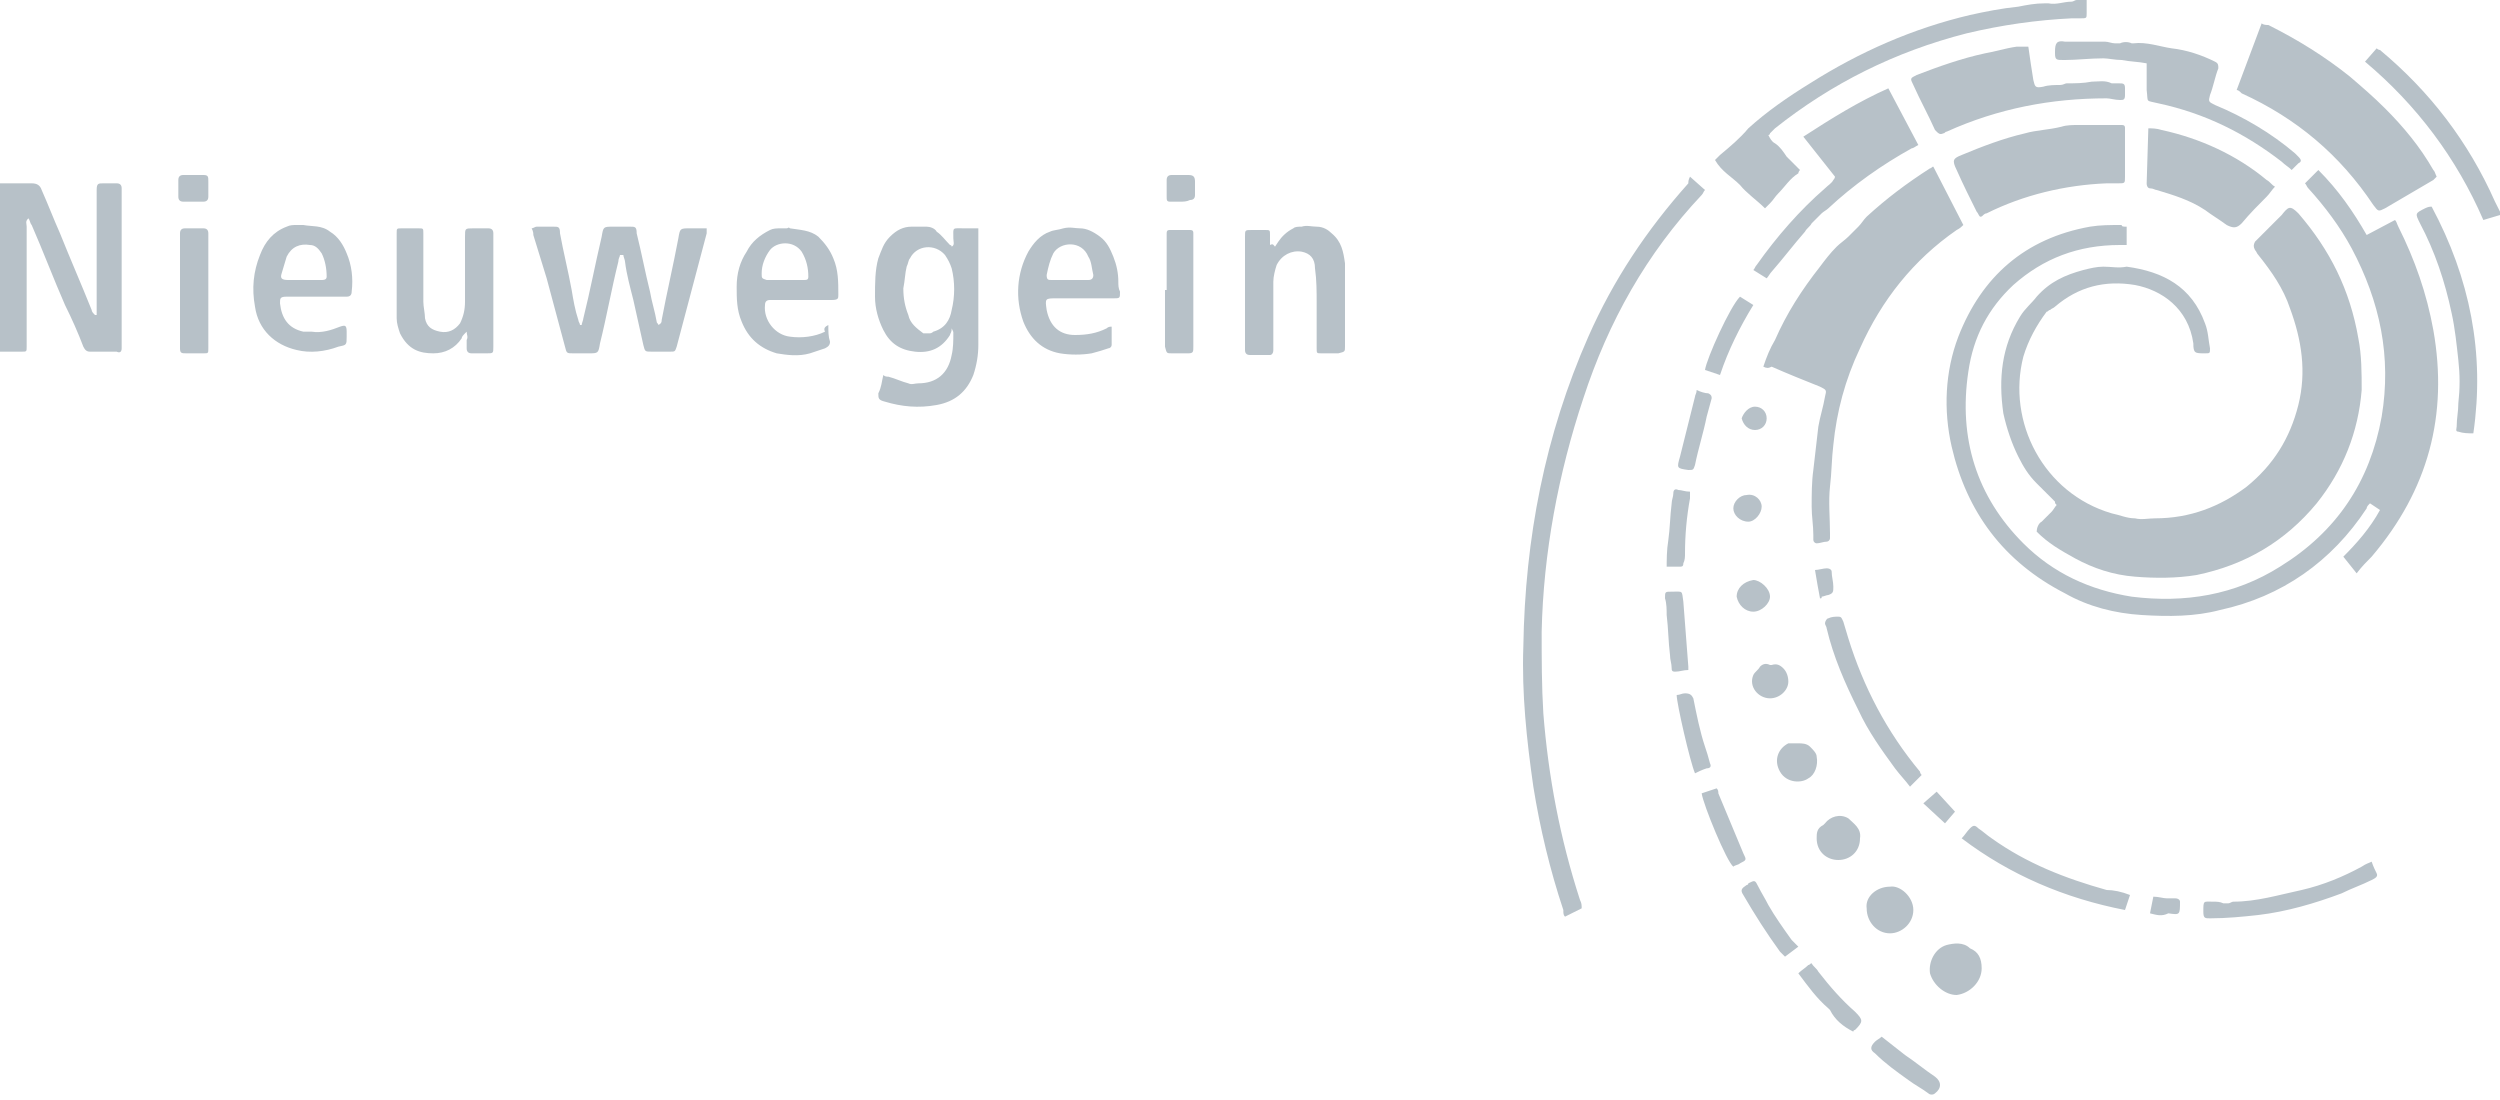 <?xml version="1.0" encoding="utf-8"?>
<!-- Generator: Adobe Illustrator 27.7.0, SVG Export Plug-In . SVG Version: 6.00 Build 0)  -->
<svg version="1.1" id="Laag_1" xmlns="http://www.w3.org/2000/svg" xmlns:xlink="http://www.w3.org/1999/xlink" x="0px" y="0px"
	 viewBox="0 0 150 66" style="enable-background:new 0 0 150 66;" xml:space="preserve">
<style type="text/css">
	.st0{fill-rule:evenodd;clip-rule:evenodd;fill:#B7C1C8;}
</style>
<g>
	<path class="st0" d="M0,11l1.6,0c0.1,0,0.2,0,0.3,0c0.3,0,0.5,0.1,0.6,0.4c0.4,0.9,0.7,1.7,1.1,2.6c0.6,1.5,1.3,3.1,1.9,4.6
		c0,0.1,0.1,0.2,0.2,0.3l0.1,0c0-0.2,0-0.3,0-0.5c0-1.9,0-3.8,0-5.7c0-0.4,0-0.8,0-1.3c0-0.4,0.1-0.4,0.4-0.4c0.3,0,0.6,0,0.8,0
		c0.2,0,0.3,0.1,0.3,0.3c0,0.1,0,0.2,0,0.3v9c0,0.1,0,0.2,0,0.3c0,0.2-0.1,0.3-0.3,0.2c-0.6,0-1.1,0-1.6,0c-0.2,0-0.3-0.1-0.4-0.3
		c-0.3-0.8-0.7-1.7-1.1-2.5c-0.7-1.6-1.3-3.2-2-4.8c-0.1-0.1-0.1-0.3-0.2-0.4c-0.2,0.2-0.1,0.3-0.1,0.5c0,1.1,0,2.2,0,3.3v3.6
		c0,0.1,0,0.2,0,0.3c0,0.3,0,0.3-0.3,0.3c-0.3,0-0.6,0-1,0c-0.1,0-0.3,0-0.4,0L0,11 M125.2,0l0,0.8c0,0.3,0,0.3-0.4,0.3
		c-0.2,0-0.3,0-0.5,0c-2.1,0.1-4.2,0.4-6.3,0.9c-4.3,1.1-8.1,3-11.5,5.7c-0.1,0.1-0.2,0.2-0.3,0.3c0,0,0,0.1-0.1,0.1
		c0.1,0.2,0.2,0.4,0.4,0.5c0.3,0.2,0.5,0.5,0.7,0.8c0.1,0.1,0.1,0.1,0.2,0.2l0.6,0.6c-0.1,0.1-0.1,0.2-0.1,0.2
		c-0.5,0.3-0.8,0.8-1.2,1.2c-0.2,0.2-0.3,0.4-0.5,0.6c-0.1,0.1-0.2,0.2-0.3,0.3c-0.5-0.5-1.1-0.9-1.5-1.4c-0.5-0.5-1.1-0.8-1.5-1.5
		c0.1-0.1,0.2-0.2,0.3-0.3c0.6-0.5,1.2-1,1.7-1.6c1.1-1,2.4-1.9,3.7-2.7c3-1.9,6.2-3.3,9.6-4.1c0.9-0.2,1.9-0.4,2.9-0.5
		c0.5-0.1,1-0.2,1.6-0.2c0.1,0,0.1,0,0.2,0c0.5,0.1,0.9-0.1,1.4-0.1c0.1,0,0.2-0.1,0.3-0.1L125.2,0L125.2,0z M150,12.9l-1,0.3
		c-1.6-3.7-4-6.9-7.1-9.5l0.7-0.8c0.1,0.1,0.2,0.1,0.2,0.1c3,2.5,5.3,5.5,6.9,9.1c0.1,0.2,0.2,0.4,0.3,0.6
		C150,12.7,150,12.9,150,12.9z M122.2,31.9c0-0.2,0.1-0.5,0.3-0.6c0.2-0.2,0.4-0.4,0.6-0.6c0.1-0.1,0.2-0.3,0.3-0.4
		c-0.1-0.1-0.1-0.1-0.1-0.2c-0.4-0.4-0.7-0.7-1.1-1.1c-0.5-0.5-0.8-1-1.1-1.6c-0.4-0.8-0.7-1.7-0.9-2.6c-0.3-2.1-0.1-4,1-5.8
		c0.3-0.5,0.7-0.8,1-1.2c0.8-0.9,1.7-1.3,2.8-1.6c0.4-0.1,0.8-0.2,1.2-0.2c0.5,0,0.9,0.1,1.4,0c2.2,0.3,3.9,1.2,4.7,3.4
		c0.2,0.5,0.2,1,0.3,1.5c0,0.3,0,0.3-0.3,0.3c-0.6,0-0.7,0-0.7-0.6c-0.3-2.1-1.9-3.2-3.5-3.5c-1.8-0.3-3.4,0.1-4.8,1.3
		c-0.1,0.1-0.2,0.1-0.3,0.2c-0.1,0-0.1,0.1-0.2,0.1c-0.6,0.8-1.1,1.7-1.4,2.7c-1,3.9,1.2,8.2,5.3,9.4c0.5,0.1,0.9,0.3,1.4,0.3
		c0.4,0.1,0.8,0,1.2,0c2.1,0,3.9-0.7,5.5-1.9c1.6-1.3,2.6-2.9,3.1-4.9c0.5-2,0.2-3.9-0.5-5.8c-0.4-1.2-1.1-2.2-1.9-3.2
		c-0.1-0.1-0.1-0.2-0.2-0.3c-0.1-0.2-0.1-0.3,0-0.5c0.4-0.4,0.9-0.9,1.3-1.3c0.1-0.1,0.2-0.2,0.3-0.3c0.4-0.5,0.5-0.6,1-0.1
		c1.9,2.2,3.1,4.6,3.6,7.5c0.2,1,0.2,2.1,0.2,3.1c-0.2,2.5-1.1,4.8-2.7,6.8c-1.9,2.3-4.3,3.7-7.2,4.3c-1.2,0.2-2.5,0.2-3.7,0.1
		c-1.3-0.1-2.5-0.5-3.6-1.1C123.6,33,122.9,32.6,122.2,31.9"/>
	<path class="st0" d="M127.6,13.6v1.1c-0.1,0-0.3,0-0.4,0c-2.5,0-4.6,0.8-6.4,2.4c-1.5,1.4-2.4,3.1-2.7,5.2c-0.6,4,0.5,7.5,3.3,10.3
		c1.8,1.8,4,2.8,6.5,3.2c3.2,0.4,6.2-0.1,8.9-1.8c3.4-2.1,5.4-5.1,6.1-9c0.6-3.6-0.1-6.9-1.8-10.1c-0.7-1.3-1.6-2.5-2.6-3.6
		c-0.1-0.1-0.1-0.2-0.2-0.3l0.8-0.8c1.2,1.2,2.1,2.5,2.9,3.9l1.7-0.9c0.1,0.1,0.1,0.2,0.2,0.4c1,2,1.7,4,2.1,6.2
		c0.9,5.1-0.3,9.6-3.7,13.6c-0.3,0.3-0.6,0.6-0.9,1l-0.8-1c0.8-0.8,1.6-1.7,2.2-2.8l-0.6-0.4c-0.1,0.1-0.2,0.2-0.2,0.3
		c-2.1,3.2-5.1,5.3-8.8,6.1c-1.5,0.4-3.1,0.4-4.7,0.3c-1.6-0.1-3.2-0.5-4.6-1.3c-3.7-1.9-5.9-4.9-6.8-8.8c-0.5-2.2-0.4-4.5,0.4-6.6
		c1.4-3.6,4-5.9,7.9-6.6c0.6-0.1,1.2-0.1,1.9-0.1C127.3,13.6,127.4,13.6,127.6,13.6 M105.8,22c0.2-0.6,0.4-1.1,0.7-1.6
		c0.7-1.6,1.6-3,2.7-4.4c0.3-0.4,0.6-0.8,1-1.2c0.2-0.2,0.5-0.4,0.7-0.6c0.2-0.2,0.4-0.4,0.6-0.6c0.2-0.2,0.3-0.4,0.5-0.6
		c1.2-1.1,2.4-2,3.8-2.9c0.1,0,0.1-0.1,0.2-0.1l1.8,3.5c-0.1,0.1-0.2,0.2-0.4,0.3c-2.6,1.8-4.5,4.2-5.8,7.1
		c-0.9,1.9-1.4,3.8-1.6,5.8c-0.1,0.8-0.1,1.7-0.2,2.5c-0.1,0.9,0,1.9,0,2.8c0,0.1,0,0.2,0,0.3c0,0.1-0.1,0.2-0.2,0.2
		c-0.2,0-0.4,0.1-0.6,0.1c-0.1,0-0.2-0.1-0.2-0.2c0-0.1,0-0.2,0-0.3c0-0.6-0.1-1.1-0.1-1.7c0-0.7,0-1.5,0.1-2.2
		c0.1-0.9,0.2-1.7,0.3-2.6c0.1-0.6,0.3-1.2,0.4-1.8c0.1-0.4,0.1-0.4-0.3-0.6c-1-0.4-2-0.8-2.9-1.2C106.1,22.1,106,22.1,105.8,22
		 M134.2,5.4l1.5-4c0.1,0.1,0.3,0.1,0.4,0.1c1.8,0.9,3.4,1.9,4.9,3.1c0.7,0.6,1.4,1.2,2.1,1.9c1.1,1.1,2.1,2.3,2.9,3.7
		c0.1,0.1,0.1,0.2,0.2,0.4c-0.1,0.1-0.1,0.1-0.2,0.2c-1,0.6-1.9,1.1-2.9,1.7c-0.4,0.2-0.4,0.2-0.7-0.2c-2-3-4.6-5.2-7.9-6.7
		C134.4,5.5,134.3,5.4,134.2,5.4 M101.4,10.6l0.9,0.8c-0.1,0.1-0.1,0.2-0.2,0.3c-3.3,3.5-5.6,7.6-7.1,12.2c-1.5,4.5-2.4,9.3-2.5,14
		c0,1.6,0,3.3,0.1,4.9c0.3,3.8,1,7.5,2.2,11.2c0.1,0.2,0.1,0.3,0.1,0.5l-1,0.5c-0.1-0.1-0.1-0.2-0.1-0.4c-0.8-2.4-1.4-4.9-1.8-7.4
		c-0.4-2.8-0.7-5.6-0.6-8.4c0.1-6.5,1.3-12.7,3.9-18.6c1.5-3.4,3.5-6.4,6-9.2C101.3,10.9,101.3,10.8,101.4,10.6 M54.2,17.3
		c0,0.6,0.1,1.1,0.3,1.6c0.1,0.5,0.5,0.8,0.9,1.1c0.1,0,0.2,0,0.4,0c0.1,0,0.2-0.1,0.2-0.1c0.7-0.2,1-0.7,1.1-1.3
		c0.2-0.8,0.2-1.7,0-2.5c-0.1-0.3-0.2-0.5-0.4-0.8c-0.6-0.7-1.7-0.6-2.1,0.2c-0.1,0.1-0.1,0.3-0.2,0.5
		C54.3,16.4,54.3,16.8,54.2,17.3 M53,22.5c0.1,0.1,0.2,0.1,0.3,0.1c0.4,0.1,0.8,0.3,1.2,0.4c0.2,0.1,0.4,0,0.6,0
		c1.1,0,1.8-0.6,2-1.7c0.1-0.4,0.1-0.9,0.1-1.3c0-0.1,0-0.1-0.1-0.3C57.1,20,57,20,57,20.1c-0.5,0.8-1.2,1.1-2.1,1
		C54,21,53.4,20.6,53,19.8c-0.3-0.6-0.5-1.3-0.5-2c0-0.8,0-1.6,0.2-2.3c0.2-0.5,0.3-0.9,0.7-1.3c0.4-0.4,0.8-0.6,1.3-0.6
		c0.3,0,0.6,0,0.9,0c0.2,0,0.5,0.1,0.6,0.3c0.3,0.2,0.5,0.5,0.8,0.8c0,0,0.1,0,0.1,0.1c0.2-0.1,0.1-0.3,0.1-0.5
		c0-0.7-0.1-0.6,0.7-0.6h0.8c0,0.1,0,0.1,0,0.1c0,2.3,0,4.6,0,6.9c0,0.6-0.1,1.2-0.3,1.8c-0.4,1-1.1,1.6-2.2,1.8
		c-1.1,0.2-2.1,0.1-3.1-0.2c-0.4-0.1-0.4-0.2-0.4-0.5C52.9,23.2,52.9,22.9,53,22.5 M37.2,15.3c0,0.1-0.1,0.2-0.1,0.4
		c-0.4,1.6-0.7,3.3-1.1,4.9c-0.1,0.6-0.1,0.6-0.7,0.6c-0.3,0-0.6,0-0.9,0c-0.4,0-0.4,0-0.5-0.4l-1.1-4.1L32,14.1
		c0-0.1,0-0.2-0.1-0.4c0.1,0,0.2-0.1,0.3-0.1c0.3,0,0.7,0,1,0c0.3,0,0.4,0,0.4,0.4c0.2,1.1,0.5,2.3,0.7,3.4c0.1,0.6,0.2,1.2,0.4,1.8
		c0,0.1,0.1,0.2,0.1,0.3l0.1,0c0-0.1,0.1-0.3,0.1-0.4c0.4-1.6,0.7-3.2,1.1-4.9c0.1-0.6,0.1-0.6,0.7-0.6c0.3,0,0.7,0,1,0
		c0.3,0,0.4,0,0.4,0.4c0.3,1.2,0.5,2.3,0.8,3.5c0.1,0.6,0.3,1.2,0.4,1.8c0,0.1,0.1,0.1,0.1,0.2c0.2-0.1,0.2-0.2,0.2-0.3
		c0.3-1.6,0.7-3.3,1-4.9c0.1-0.6,0.1-0.6,0.7-0.6h1c0,0.1,0,0.2,0,0.3c-0.6,2.3-1.2,4.5-1.8,6.8c-0.1,0.3-0.1,0.3-0.4,0.3
		c-0.4,0-0.7,0-1.1,0c-0.4,0-0.4,0-0.5-0.4c-0.2-0.9-0.4-1.8-0.6-2.7c-0.2-0.8-0.4-1.5-0.5-2.3c0-0.1-0.1-0.3-0.1-0.4L37.2,15.3
		 M118.8,13c-0.1-0.1-0.1-0.2-0.2-0.3c-0.4-0.8-0.8-1.6-1.2-2.5l0,0c-0.3-0.6-0.2-0.7,0.3-0.9c1.2-0.5,2.5-1,3.8-1.3
		c0.7-0.2,1.4-0.2,2.2-0.4c0.3-0.1,0.7-0.1,1-0.1c0.2,0,0.5,0,0.8,0c0.1,0,0.2,0,0.3,0c0.3,0,0.5,0,0.8,0c0.1,0,0.2,0,0.4,0
		c0.1,0,0.2,0,0.3,0c0.2,0,0.2,0.1,0.2,0.2c0,0.1,0,0.2,0,0.3c0,0.9,0,1.8,0,2.6c0,0.4,0,0.4-0.4,0.4c-0.2,0-0.5,0-0.7,0
		c-2.5,0.1-5,0.7-7.2,1.8c-0.1,0-0.2,0.1-0.2,0.1C118.9,13,118.9,13,118.8,13 M121.7,2.8c0.1,0.7,0.2,1.4,0.3,2
		c0.1,0.4,0.1,0.5,0.6,0.4c0.3-0.1,0.7-0.1,1-0.1c0.2,0,0.3-0.1,0.4-0.1c0.5,0,1,0,1.5-0.1c0.4,0,0.8-0.1,1.2,0.1c0.1,0,0.3,0,0.4,0
		c0.3,0,0.4,0,0.4,0.3c0,0.1,0,0.3,0,0.4c0,0.3-0.1,0.3-0.3,0.3c-0.3,0-0.6-0.1-0.8-0.1c-3.3,0-6.5,0.6-9.6,2
		c-0.1,0-0.1,0.1-0.2,0.1c-0.2,0.1-0.3,0-0.4-0.1c0,0-0.1-0.1-0.1-0.1c-0.4-0.9-0.9-1.8-1.3-2.7c-0.2-0.4-0.2-0.4,0.2-0.6
		c1.3-0.5,2.7-1,4.1-1.3c0.6-0.1,1.2-0.3,1.9-0.4C121.2,2.8,121.4,2.8,121.7,2.8 M113.3,5.3l1.8,3.4c-0.2,0.1-0.3,0.2-0.4,0.2
		c-1.8,1-3.5,2.2-5,3.6c-0.1,0.1-0.3,0.2-0.4,0.3c-0.2,0.2-0.4,0.4-0.6,0.6c-0.1,0.2-0.3,0.3-0.4,0.5c-0.7,0.8-1.3,1.6-2,2.4
		c-0.1,0.1-0.2,0.3-0.3,0.4l-0.8-0.5c0.1-0.1,0.1-0.2,0.2-0.3c1.2-1.7,2.6-3.3,4.1-4.6c0.2-0.2,0.4-0.3,0.5-0.5c0,0,0.1-0.1,0.1-0.2
		l-1.9-2.4C109.9,7.1,111.5,6.1,113.3,5.3 M28,19.9c-0.2,0.2-0.3,0.3-0.3,0.4c-0.4,0.6-1,0.9-1.7,0.9c-0.8,0-1.5-0.2-2-1.2
		c-0.1-0.3-0.2-0.6-0.2-0.9c0-1.7,0-3.4,0-5.1c0-0.3,0-0.3,0.3-0.3c0.3,0,0.7,0,1,0c0.3,0,0.3,0,0.3,0.3c0,0.1,0,0.2,0,0.3
		c0,1.3,0,2.5,0,3.8c0,0.3,0.1,0.7,0.1,1c0.1,0.5,0.4,0.7,0.9,0.8c0.5,0.1,0.9-0.1,1.2-0.5c0.2-0.4,0.3-0.8,0.3-1.3
		c0-1.3,0-2.6,0-3.9c0-0.5,0-0.5,0.5-0.5c0.3,0,0.6,0,0.9,0c0.2,0,0.3,0.1,0.3,0.3c0,0.1,0,0.2,0,0.3l0,6.5c0,0.4,0,0.4-0.4,0.4
		c-0.3,0-0.6,0-0.9,0c-0.2,0-0.3-0.1-0.3-0.3c0-0.2,0-0.3,0-0.5C28.1,20.2,28,20.1,28,19.9 M76.5,14.8l0.2-0.3
		c0.2-0.3,0.5-0.6,0.9-0.8c0.1-0.1,0.3-0.1,0.5-0.1c0.3-0.1,0.6,0,0.9,0c0.4,0,0.7,0.2,0.9,0.4c0.6,0.5,0.7,1.1,0.8,1.8
		c0,1.7,0,3.3,0,5c0,0.3,0,0.3-0.4,0.4c-0.3,0-0.6,0-1,0c-0.3,0-0.3,0-0.3-0.3c0-0.9,0-1.8,0-2.7c0-0.7,0-1.4-0.1-2.1
		c0-0.6-0.3-0.9-0.8-1c-0.6-0.1-1.2,0.2-1.5,0.8c-0.1,0.3-0.2,0.7-0.2,1c0,1.3,0,2.6,0,3.8c0,0.1,0,0.2,0,0.3c0,0.2-0.1,0.3-0.2,0.3
		c-0.4,0-0.8,0-1.2,0c-0.2,0-0.3-0.1-0.3-0.3c0-0.1,0-0.1,0-0.2l0-6.6c0-0.4,0-0.4,0.4-0.4c0.3,0,0.6,0,0.8,0c0.3,0,0.3,0,0.3,0.3
		c0,0.2,0,0.4,0,0.6C76.4,14.6,76.4,14.7,76.5,14.8"/>
	<path class="st0" d="M137.5,10.2c-0.2-0.2-0.4-0.3-0.6-0.5c-2.2-1.7-4.6-2.9-7.4-3.5c0,0,0,0,0,0c-0.8-0.2-0.6,0-0.7-0.8
		c0-0.4,0-0.8,0-1.2c0-0.1,0-0.2,0-0.4c-0.5-0.1-1-0.1-1.5-0.2c-0.4,0-0.8-0.1-1.1-0.1c-0.8,0-1.6,0.1-2.3,0.1c0,0-0.1,0-0.1,0
		c-0.4,0-0.5,0-0.5-0.4c0,0,0-0.1,0-0.1c0-0.5,0.1-0.7,0.6-0.6c0.1,0,0.3,0,0.4,0c0.1,0,0.3,0,0.4,0c0.5,0,1.1,0,1.6,0
		c0.2,0,0.4,0.1,0.6,0.1c0.1,0,0.2,0,0.3,0c0.2-0.1,0.5-0.1,0.7,0c0,0,0.1,0,0.1,0c0.8-0.1,1.6,0.2,2.3,0.3c0.9,0.1,1.8,0.4,2.6,0.8
		c0.2,0.1,0.2,0.2,0.2,0.4c-0.2,0.5-0.3,1.1-0.5,1.6c-0.1,0.4-0.1,0.4,0.3,0.6c1.7,0.7,3.4,1.7,4.8,2.9c0.1,0.1,0.1,0.1,0.2,0.2
		c0.2,0.2,0.2,0.3,0,0.4C137.8,9.9,137.6,10.1,137.5,10.2 M128.9,7.7c0.2,0,0.5,0,0.8,0.1c2.3,0.5,4.5,1.5,6.3,3
		c0.2,0.1,0.3,0.3,0.5,0.4c-0.2,0.2-0.3,0.4-0.5,0.6c-0.5,0.5-1,1-1.5,1.6c-0.3,0.3-0.5,0.3-0.9,0.1c-0.4-0.3-0.9-0.6-1.3-0.9
		c-0.9-0.6-1.9-0.9-2.9-1.2c-0.1,0-0.2-0.1-0.4-0.1c-0.1,0-0.2-0.1-0.2-0.3L128.9,7.7C128.8,7.7,128.8,7.7,128.9,7.7 M64.2,16.8
		L64.2,16.8c0.4,0,0.7,0,1.1,0c0.2,0,0.3-0.1,0.3-0.3c-0.1-0.4-0.1-0.8-0.3-1.1c-0.4-1-1.7-0.9-2.1-0.2c-0.2,0.4-0.3,0.8-0.4,1.3
		c0,0.3,0.1,0.3,0.3,0.3C63.5,16.8,63.8,16.8,64.2,16.8 M66.7,19.6c0,0.4,0,0.8,0,1.1c0,0.1-0.1,0.2-0.2,0.2c-0.3,0.1-0.6,0.2-1,0.3
		c-0.6,0.1-1.3,0.1-1.9,0c-1.1-0.2-1.8-0.9-2.2-1.9c-0.5-1.4-0.4-2.9,0.3-4.2c0.3-0.5,0.7-1,1.3-1.2c0.2-0.1,0.5-0.1,0.8-0.2
		c0.4-0.1,0.7,0,1,0c0.4,0,0.8,0.2,1.2,0.5c0.4,0.3,0.6,0.7,0.8,1.2c0.2,0.5,0.3,1,0.3,1.5c0,0.2,0,0.4,0.1,0.6c0,0.4,0,0.4-0.4,0.4
		c-1.1,0-2.3,0-3.4,0c-0.7,0-0.7,0-0.6,0.7c0.2,1,0.8,1.5,1.7,1.5c0.7,0,1.3-0.1,1.9-0.4C66.5,19.6,66.6,19.6,66.7,19.6 M18.2,16.8
		L18.2,16.8c0.4,0,0.7,0,1.1,0c0.1,0,0.3,0,0.3-0.2c0-0.5-0.1-1-0.3-1.4c-0.2-0.3-0.4-0.5-0.7-0.5c-0.6-0.1-1.1,0.1-1.4,0.7
		c-0.1,0.3-0.2,0.7-0.3,1c-0.1,0.3,0,0.4,0.4,0.4C17.5,16.8,17.8,16.8,18.2,16.8L18.2,16.8z M19,17.8c-0.6,0-1.2,0-1.8,0
		c-0.4,0-0.4,0.1-0.4,0.4c0.1,0.9,0.5,1.5,1.4,1.7c0.2,0,0.3,0,0.5,0c0.6,0.1,1.2-0.1,1.7-0.3c0.3-0.1,0.4-0.1,0.4,0.3
		c0,0.1,0,0.2,0,0.3c0,0.5,0,0.5-0.5,0.6c-0.8,0.3-1.7,0.4-2.5,0.2c-1.3-0.3-2.3-1.2-2.5-2.6c-0.2-1.1-0.1-2.1,0.3-3.1
		c0.3-0.8,0.8-1.4,1.6-1.7c0.2-0.1,0.4-0.1,0.6-0.1c0.1,0,0.2,0,0.3,0c0,0,0.1,0,0.1,0c0.5,0.1,1.1,0,1.6,0.4c0.5,0.3,0.8,0.8,1,1.3
		c0.3,0.7,0.4,1.5,0.3,2.3c0,0.2-0.1,0.3-0.3,0.3C20.2,17.8,19.6,17.8,19,17.8C19,17.8,19,17.8,19,17.8z M47.1,16.8
		c0.4,0,0.7,0,1.1,0c0.2,0,0.3,0,0.3-0.2c0-0.5-0.1-1-0.4-1.5c-0.5-0.7-1.5-0.6-1.9-0.1c-0.3,0.4-0.5,0.9-0.5,1.4
		c0,0.3,0,0.3,0.3,0.4C46.4,16.8,46.8,16.8,47.1,16.8 M49.7,19.5c0,0.4,0,0.7,0.1,1c0,0.2-0.1,0.3-0.3,0.4c-0.3,0.1-0.6,0.2-0.9,0.3
		c-0.7,0.2-1.4,0.1-2,0c-1-0.3-1.7-0.9-2.1-1.9c-0.3-0.7-0.3-1.4-0.3-2.1c0-0.8,0.2-1.5,0.6-2.1c0.3-0.6,0.8-1,1.4-1.3
		c0.2-0.1,0.4-0.1,0.7-0.1c0.1,0,0.2,0,0.3,0c0.1,0,0.1-0.1,0.2,0c0.6,0.1,1.2,0.1,1.7,0.5c0.4,0.4,0.7,0.8,0.9,1.3
		c0.3,0.7,0.3,1.4,0.3,2.2c0,0.2,0,0.3-0.4,0.3c-1.1,0-2.3,0-3.4,0c-0.1,0-0.2,0-0.3,0c-0.2,0-0.3,0.1-0.3,0.3
		c-0.1,0.9,0.6,1.8,1.5,1.9c0.7,0.1,1.5,0,2.1-0.3C49.4,19.7,49.5,19.6,49.7,19.5 M145.9,12.4c2.3,4.3,3.2,8.8,2.5,13.6
		c-0.3,0-0.6,0-0.9-0.1c-0.2,0-0.1-0.2-0.1-0.3c0-0.5,0.1-0.9,0.1-1.4c0.1-0.9,0.1-1.7,0-2.6c-0.1-0.9-0.2-1.9-0.4-2.8
		c-0.4-1.9-1-3.7-1.9-5.4c-0.3-0.6-0.3-0.6,0.3-0.9C145.7,12.4,145.8,12.4,145.9,12.4 M70,17.4v-3.1c0-0.1,0-0.2,0-0.3
		c0-0.2,0.1-0.2,0.2-0.2c0.4,0,0.8,0,1.2,0c0.2,0,0.2,0.1,0.2,0.2c0,0.1,0,0.2,0,0.2v6.6c0,0.3,0,0.4-0.3,0.4c-0.3,0-0.7,0-1,0
		c-0.3,0-0.3,0-0.4-0.4c0-0.7,0-1.4,0-2.1V17.4 M10.8,17.4v-3.1c0-0.1,0-0.2,0-0.3c0-0.2,0.1-0.3,0.3-0.3c0.4,0,0.7,0,1.1,0
		c0.2,0,0.3,0.1,0.3,0.3c0,0.1,0,0.2,0,0.3v6.4c0,0.1,0,0.2,0,0.2c0,0.3,0,0.3-0.3,0.3c-0.3,0-0.7,0-1,0c-0.3,0-0.4,0-0.4-0.3
		c0-0.4,0-0.9,0-1.3V17.4 M115.3,46.5l-0.7,0.7c-0.3-0.4-0.6-0.7-0.9-1.1c-0.8-1.1-1.6-2.2-2.2-3.5c-0.8-1.6-1.5-3.2-1.9-4.9
		c0-0.1-0.1-0.2-0.1-0.3c0-0.1,0.1-0.3,0.2-0.3c0.2-0.1,0.4-0.1,0.6-0.1c0.2,0,0.2,0.1,0.3,0.3c0.1,0.3,0.2,0.7,0.3,1
		c0.9,2.9,2.3,5.6,4.3,8C115.2,46.3,115.2,46.4,115.3,46.5 M127.8,53.7c-0.1,0.3-0.2,0.6-0.3,0.9c-3.6-0.7-6.9-2.1-9.8-4.3
		c0.2-0.2,0.3-0.4,0.5-0.6c0.2-0.2,0.3-0.2,0.5,0c0.3,0.2,0.5,0.4,0.8,0.6c2.1,1.5,4.4,2.4,6.9,3.1
		C126.8,53.4,127.3,53.5,127.8,53.7 M142.3,51.7c0.1,0.3,0.2,0.5,0.3,0.7c0.1,0.2-0.1,0.3-0.3,0.4c-0.6,0.3-1.2,0.5-1.8,0.8
		c-1.6,0.6-3.3,1.1-5,1.3c-0.9,0.1-1.9,0.2-2.9,0.2c-0.3,0-0.4,0-0.4-0.4c0-0.7,0-0.6,0.6-0.6c0.2,0,0.4,0,0.6,0.1
		c0.1,0,0.2,0,0.3,0c0.1,0,0.2-0.1,0.3-0.1c1.4,0,2.7-0.4,4.1-0.7c1.3-0.3,2.5-0.8,3.6-1.4C142,51.8,142.1,51.8,142.3,51.7
		 M118.9,58.1c0,0.8-0.7,1.5-1.5,1.6c-0.7,0-1.4-0.6-1.6-1.3c-0.1-0.7,0.3-1.5,1-1.7c0.4-0.1,1-0.2,1.4,0.2
		C118.7,57.1,118.9,57.5,118.9,58.1 M113.4,53.2c0.6-0.1,1.4,0.6,1.4,1.4c0,0.8-0.7,1.4-1.4,1.4c-0.8,0-1.4-0.7-1.4-1.5
		C111.9,53.8,112.6,53.2,113.4,53.2 M111.6,50.3c0,0.8-0.6,1.3-1.3,1.3c-0.7,0-1.3-0.5-1.3-1.3c0-0.3,0-0.6,0.4-0.8
		c0,0,0.1-0.1,0.1-0.1c0.3-0.4,0.9-0.6,1.4-0.3C111.2,49.4,111.7,49.7,111.6,50.3 M103.2,22.5l-0.9-0.3c0.1-0.7,1.5-3.8,2.1-4.4
		c0.3,0.2,0.5,0.3,0.8,0.5C104.4,19.6,103.7,21,103.2,22.5 M107.9,56.8l-0.8,0.6c-0.1-0.1-0.2-0.2-0.3-0.3c-0.8-1.1-1.5-2.2-2.2-3.4
		c-0.2-0.3-0.1-0.4,0.2-0.6c0,0,0.1,0,0.1-0.1c0.4-0.2,0.4-0.2,0.6,0.2c0.2,0.4,0.4,0.7,0.6,1.1c0.4,0.7,0.9,1.4,1.4,2.1L107.9,56.8
		 M101.8,23.4c0.2,0.1,0.5,0.2,0.7,0.2c0.2,0.1,0.2,0.2,0.2,0.3c-0.1,0.4-0.2,0.7-0.3,1.1c-0.2,1-0.5,1.9-0.7,2.9
		c-0.1,0.3-0.1,0.3-0.4,0.3c-0.7-0.1-0.7-0.1-0.5-0.8c0.3-1.2,0.6-2.4,0.9-3.6C101.7,23.7,101.8,23.6,101.8,23.4 M102.1,47.6
		l0.9-0.3c0.1,0.1,0.1,0.2,0.1,0.3c0.5,1.2,1,2.4,1.5,3.6c0.2,0.4,0.2,0.4-0.2,0.6c-0.1,0.1-0.3,0.1-0.4,0.2
		C103.6,51.7,102.2,48.3,102.1,47.6 M101.3,40.2c-0.3,0-0.5,0.1-0.8,0.1c-0.2,0-0.2-0.1-0.2-0.2c0-0.3-0.1-0.5-0.1-0.8
		c-0.1-0.8-0.1-1.6-0.2-2.4c0-0.3,0-0.7-0.1-1c0-0.4,0-0.4,0.4-0.4c0.7,0,0.6-0.1,0.7,0.6c0.1,1.3,0.2,2.6,0.3,3.9
		C101.3,40,101.3,40.1,101.3,40.2 M101.7,46.4c-0.3-0.7-1.1-4.2-1.1-4.7c0.2,0,0.3-0.1,0.5-0.1c0.3,0,0.4,0.1,0.5,0.3
		c0.2,1,0.4,2,0.7,2.9c0.1,0.3,0.2,0.6,0.3,1c0.1,0.2,0,0.3-0.2,0.3C102.1,46.2,101.9,46.3,101.7,46.4 M112.9,62.2
		c0.5,0.4,0.9,0.7,1.4,1.1c0.6,0.4,1.2,0.9,1.8,1.3c0.4,0.3,0.4,0.7,0,1c-0.1,0.1-0.3,0.1-0.4,0c-0.4-0.3-0.8-0.5-1.2-0.8
		c-0.7-0.5-1.4-1-2-1.6c-0.3-0.2-0.3-0.4,0-0.7C112.6,62.4,112.8,62.3,112.9,62.2 M100,34.2c0-0.6,0-1.2,0.1-1.8
		c0.1-0.7,0.1-1.4,0.2-2.2c0-0.2,0.1-0.4,0.1-0.6c0-0.2,0.1-0.3,0.3-0.2c0.2,0,0.4,0.1,0.7,0.1c0,0.1,0,0.3,0,0.4
		c-0.2,1.1-0.3,2.2-0.3,3.3c0,0.2,0,0.4-0.1,0.6c0,0.2-0.1,0.2-0.2,0.2H100 M107.9,58.4c0.2-0.2,0.4-0.3,0.6-0.5
		c0.1,0,0.1-0.1,0.2-0.1c0.1,0.2,0.3,0.3,0.4,0.5c0.7,0.9,1.4,1.7,2.2,2.4c0.5,0.5,0.5,0.6,0,1.1c0,0-0.1,0-0.1,0.1
		c-0.6-0.3-1.1-0.7-1.4-1.3c0,0-0.1-0.1-0.1-0.1C109,59.9,108.5,59.2,107.9,58.4C107.9,58.5,107.9,58.5,107.9,58.4 M107.9,44.6
		c0.2,0,0.5,0,0.7,0.2c0.2,0.2,0.4,0.4,0.4,0.6c0.1,0.5-0.1,1.1-0.5,1.3c-0.4,0.3-1.3,0.3-1.7-0.4c-0.4-0.7-0.1-1.4,0.5-1.7
		C107.5,44.6,107.8,44.6,107.9,44.6 M106.2,41.9c-0.7,0-1.3-0.7-1-1.4c0.1-0.2,0.3-0.3,0.4-0.5c0.2-0.2,0.4-0.2,0.6-0.1
		c0,0,0.1,0,0.1,0c0.3-0.1,0.5,0,0.7,0.2c0.2,0.2,0.3,0.5,0.3,0.8C107.3,41.4,106.8,41.9,106.2,41.9
		C106.2,41.9,106.2,41.9,106.2,41.9 M105.2,36.7c-0.5,0-0.9-0.4-1-0.9c0-0.5,0.4-0.9,1-1c0.4,0,1,0.5,1,1
		C106.2,36.2,105.7,36.7,105.2,36.7 M11.6,12.1c-0.2,0-0.4,0-0.6,0c-0.2,0-0.3-0.1-0.3-0.3c0-0.3,0-0.6,0-1c0-0.2,0.1-0.3,0.3-0.3
		c0.4,0,0.8,0,1.2,0c0.3,0,0.3,0.1,0.3,0.4c0,0.3,0,0.6,0,0.9c0,0.2-0.1,0.3-0.3,0.3C12.1,12.1,11.9,12.1,11.6,12.1 M70.8,12.1h-0.6
		C70,12.1,70,12,70,11.8l0-1c0-0.2,0.1-0.3,0.3-0.3c0.3,0,0.7,0,1,0c0.3,0,0.4,0.1,0.4,0.4c0,0.3,0,0.6,0,0.8c0,0.2-0.1,0.3-0.3,0.3
		C71.2,12.1,71,12.1,70.8,12.1L70.8,12.1z M105.7,30.4c0,0.4-0.4,0.9-0.8,0.9c-0.5,0-0.9-0.4-0.9-0.8c0-0.4,0.4-0.8,0.8-0.8
		C105.3,29.6,105.7,30,105.7,30.4 M116.2,47.5l1.1,1.2l-0.6,0.7l-1.3-1.2L116.2,47.5 M129,54.8l0.2-1c0.3,0,0.6,0.1,0.8,0.1
		c0.2,0,0.3,0,0.5,0c0.2,0,0.3,0.1,0.3,0.2c0,0.8,0,0.8-0.7,0.7C129.7,55,129.4,54.9,129,54.8 M109.2,35.9c-0.1-0.5-0.2-1.1-0.3-1.7
		c0.2,0,0.5-0.1,0.7-0.1c0.2,0,0.3,0.1,0.3,0.2c0,0.3,0.1,0.6,0.1,0.9c0,0.3,0,0.4-0.3,0.5c-0.1,0-0.3,0.1-0.4,0.1
		C109.3,35.9,109.3,35.9,109.2,35.9 M105.3,24.4c0.4,0,0.7,0.3,0.7,0.7c0,0.4-0.3,0.7-0.7,0.7c-0.4,0-0.7-0.3-0.8-0.7
		C104.6,24.8,104.9,24.4,105.3,24.4C105.3,24.4,105.3,24.4,105.3,24.4"/>
</g>
</svg>
